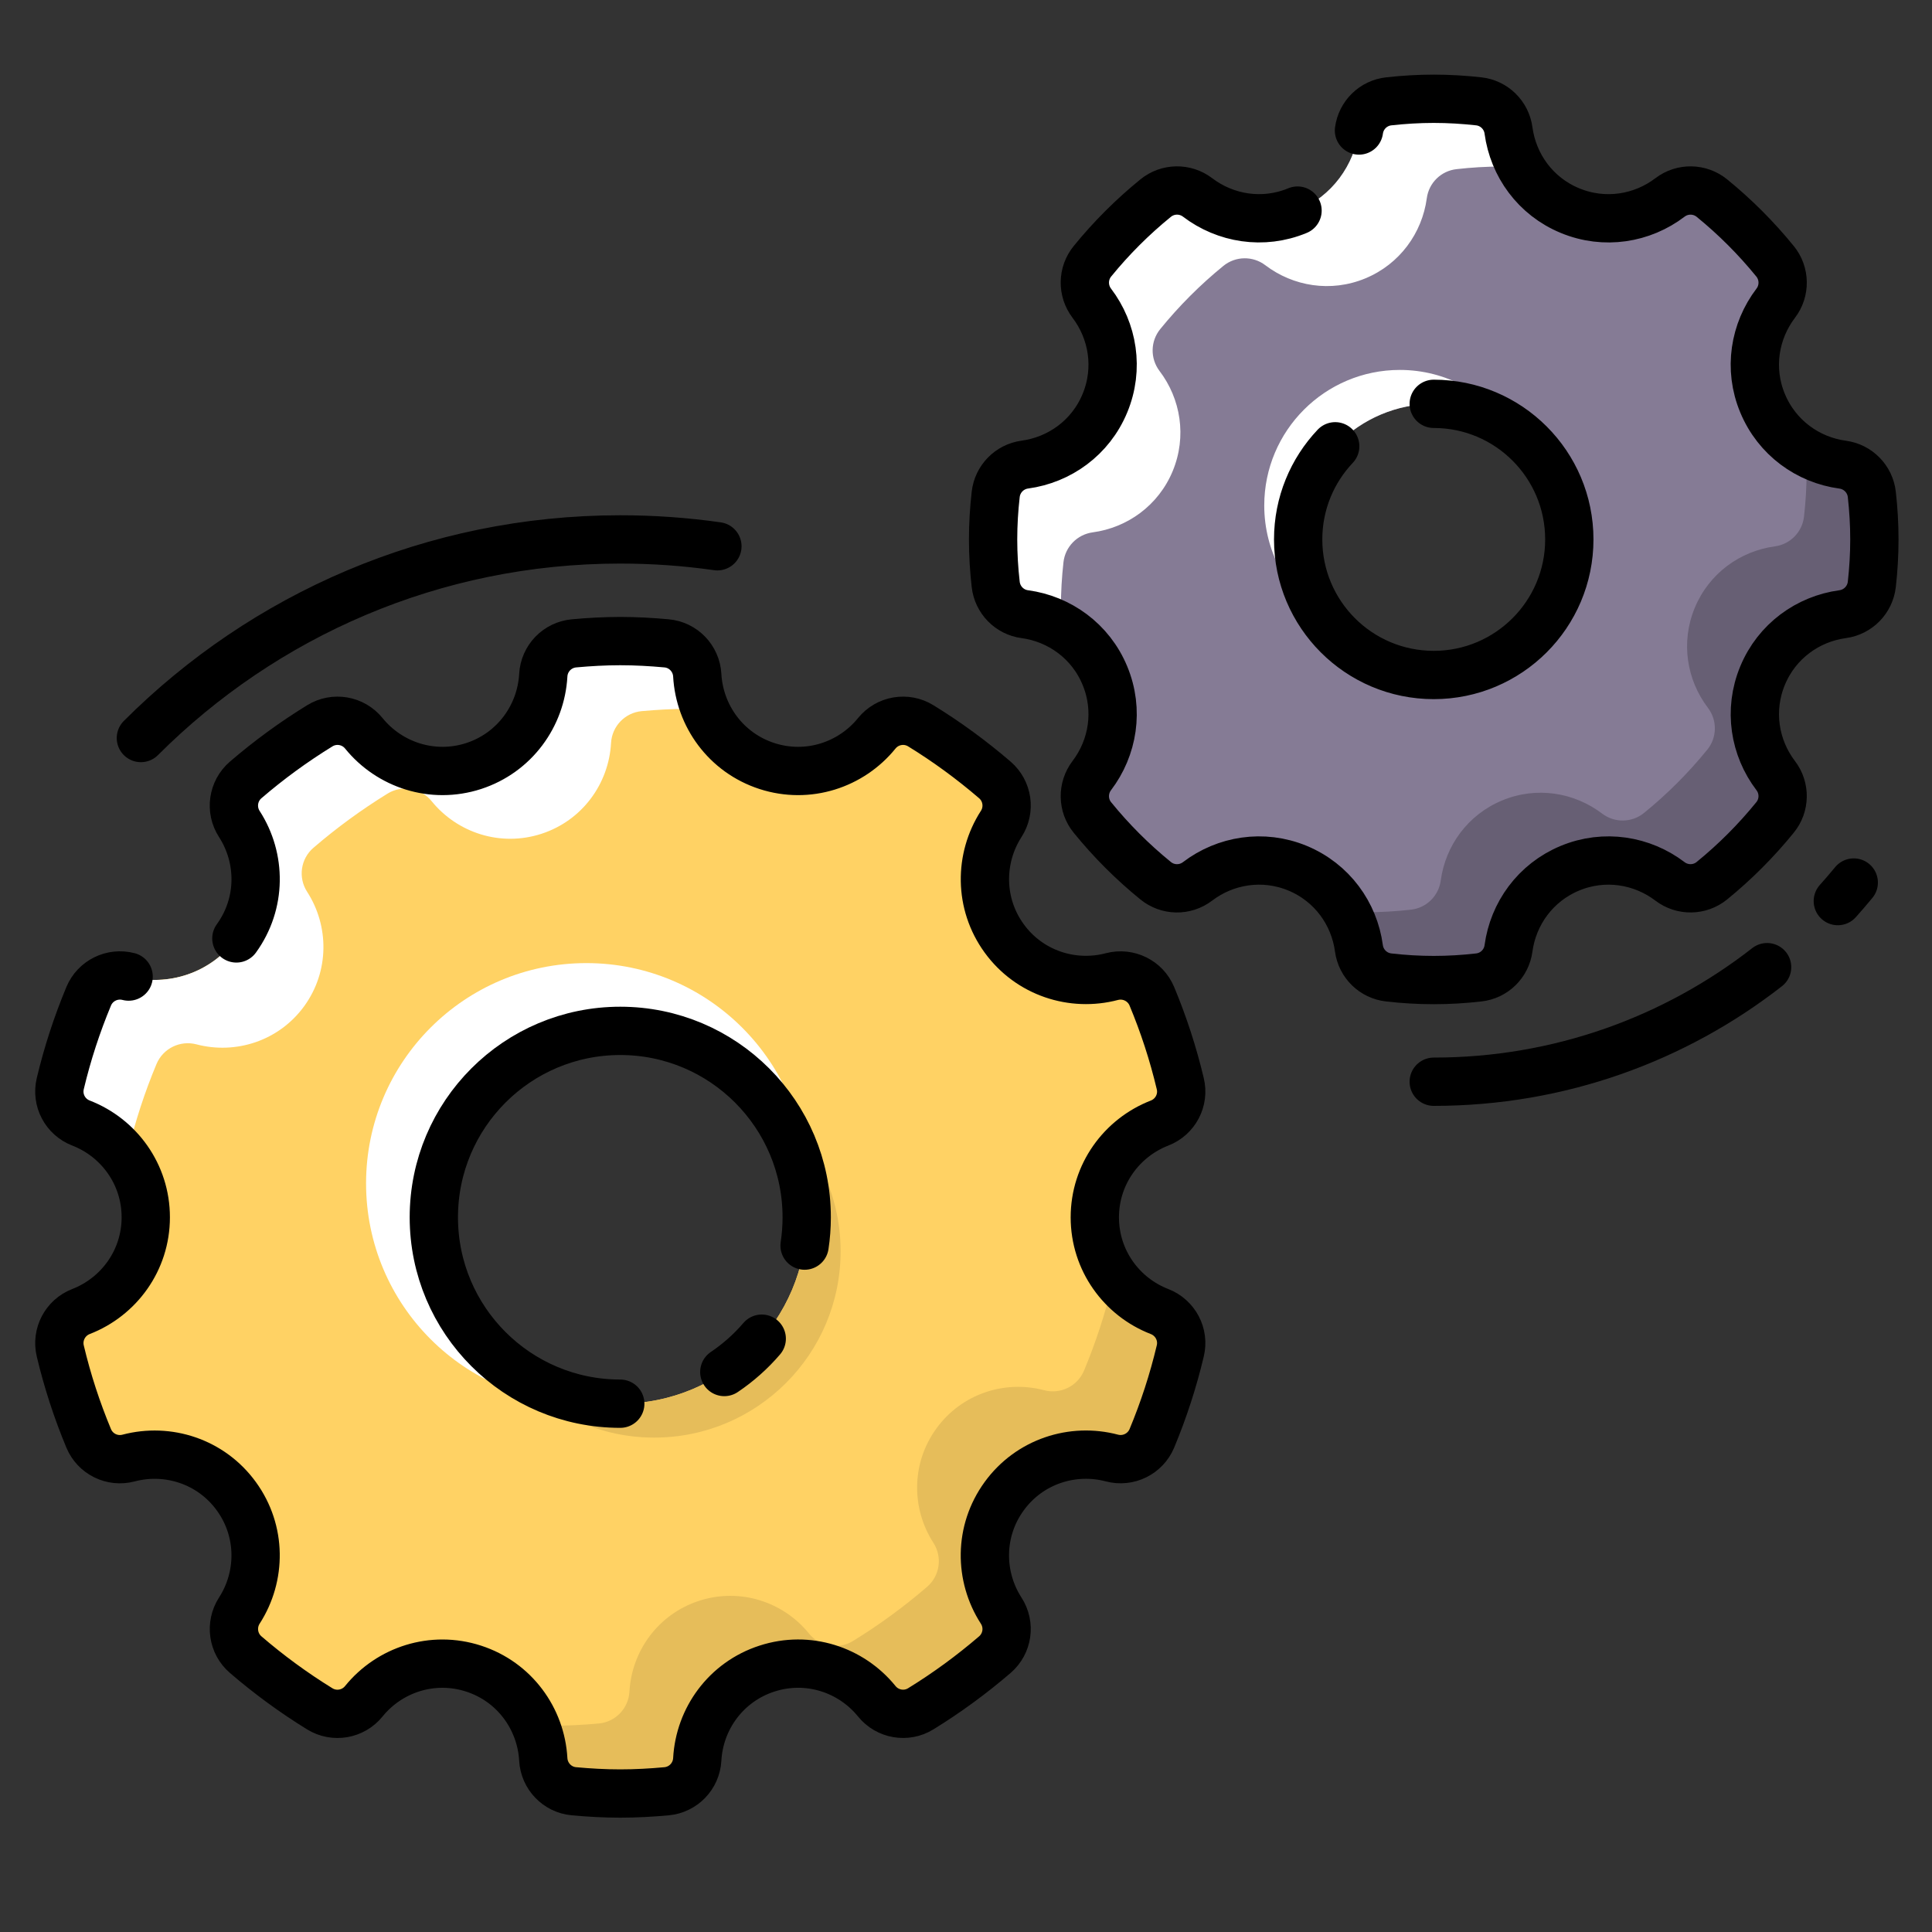 <?xml version="1.0" encoding="UTF-8"?>
<svg width="40px" height="40px" viewBox="0 0 40 40" version="1.1" xmlns="http://www.w3.org/2000/svg" xmlns:xlink="http://www.w3.org/1999/xlink">
    <rect x="0" y="0" width="40" height="40" fill="#333333" stroke="none"/>
    <title>ActividadGestion_40x40</title>
    <g id="ActividadGestion_40x40" stroke="none" stroke-width="1" fill="none" fill-rule="evenodd">
        <g id="shutterstock_1130074841-(1)" transform="translate(1, 2)">
            <path d="M11.842,27.062 C9.71,27.062 7.982,25.334 7.982,23.203 C7.982,21.072 9.71,19.343 11.842,19.343 C13.974,19.343 15.702,21.072 15.702,23.203 C15.702,25.334 13.974,27.062 11.842,27.062 Z M23.007,25.154 C22.224,24.851 21.667,24.095 21.667,23.204 C21.667,22.312 22.224,21.556 23.007,21.252 C23.335,21.125 23.519,20.776 23.436,20.436 C23.288,19.812 23.09,19.208 22.848,18.627 C22.713,18.304 22.361,18.131 22.022,18.219 C21.209,18.434 20.314,18.149 19.791,17.429 C19.266,16.707 19.273,15.767 19.728,15.06 C19.919,14.766 19.863,14.376 19.598,14.148 C19.117,13.735 18.606,13.36 18.064,13.027 C17.764,12.842 17.374,12.909 17.152,13.183 C16.621,13.838 15.728,14.135 14.879,13.86 C14.029,13.584 13.483,12.82 13.436,11.98 C13.417,11.633 13.147,11.351 12.801,11.32 C12.485,11.291 12.166,11.273 11.842,11.273 C11.519,11.273 11.199,11.291 10.884,11.32 C10.537,11.352 10.267,11.632 10.248,11.98 C10.201,12.82 9.655,13.583 8.806,13.86 C7.956,14.135 7.063,13.837 6.533,13.183 C6.311,12.909 5.921,12.842 5.621,13.027 C5.079,13.36 4.566,13.735 4.086,14.148 C3.82,14.377 3.765,14.766 3.955,15.06 C4.412,15.767 4.418,16.705 3.894,17.429 C3.37,18.149 2.476,18.433 1.663,18.219 C1.324,18.13 0.971,18.303 0.836,18.627 C0.594,19.208 0.396,19.812 0.248,20.435 C0.166,20.777 0.349,21.124 0.676,21.251 C1.461,21.555 2.018,22.311 2.018,23.203 C2.018,24.095 1.46,24.85 0.676,25.154 C0.35,25.281 0.166,25.629 0.248,25.971 C0.396,26.594 0.594,27.199 0.836,27.78 C0.971,28.104 1.324,28.277 1.663,28.187 C2.475,27.973 3.369,28.256 3.893,28.978 C4.418,29.7 4.411,30.639 3.955,31.346 C3.766,31.64 3.821,32.029 4.086,32.257 C4.566,32.67 5.079,33.046 5.621,33.38 C5.921,33.564 6.311,33.497 6.533,33.222 C7.063,32.568 7.956,32.271 8.806,32.547 C9.654,32.822 10.201,33.586 10.248,34.426 C10.267,34.773 10.537,35.055 10.883,35.086 C11.199,35.115 11.519,35.133 11.842,35.133 C12.166,35.133 12.485,35.115 12.801,35.086 C13.147,35.054 13.417,34.773 13.436,34.426 C13.482,33.586 14.029,32.822 14.878,32.547 C15.728,32.27 16.621,32.568 17.152,33.222 C17.373,33.496 17.764,33.564 18.063,33.379 C18.605,33.046 19.117,32.67 19.597,32.258 C19.863,32.029 19.919,31.641 19.728,31.346 C19.272,30.639 19.265,29.7 19.79,28.978 C20.314,28.256 21.209,27.972 22.022,28.187 C22.36,28.276 22.713,28.102 22.848,27.78 C23.09,27.199 23.288,26.594 23.436,25.971 C23.519,25.629 23.335,25.282 23.007,25.154 L23.007,25.154 Z" id="Fill-26" fill="#FFD264"></path>
            <path d="M16.404,23.905 C16.404,22.66 15.811,21.556 14.897,20.851 C15.399,21.502 15.702,22.316 15.702,23.203 C15.702,25.334 13.974,27.062 11.842,27.062 C10.955,27.062 10.141,26.76 9.489,26.258 C10.195,27.172 11.299,27.764 12.544,27.764 C14.676,27.764 16.404,26.036 16.404,23.905" id="Fill-27" fill="#E6BD5A"></path>
            <path d="M7.982,23.203 C7.982,21.072 9.71,19.343 11.842,19.343 C13.855,19.343 15.507,20.885 15.684,22.852 C15.693,22.735 15.702,22.62 15.702,22.501 C15.702,19.982 13.66,17.94 11.14,17.94 C8.621,17.94 6.579,19.982 6.579,22.501 C6.579,25.02 8.621,27.062 11.14,27.062 C11.259,27.062 11.375,27.053 11.491,27.045 C9.524,26.867 7.982,25.215 7.982,23.203" id="Fill-28" fill="#FFFFFF"></path>
            <path d="M23.007,25.154 C22.615,25.003 22.279,24.737 22.042,24.397 C22.042,24.453 22.046,24.51 22.033,24.567 C21.885,25.191 21.686,25.795 21.444,26.376 C21.309,26.699 20.956,26.873 20.618,26.783 C19.806,26.568 18.911,26.853 18.387,27.575 C17.862,28.297 17.869,29.236 18.325,29.942 C18.515,30.237 18.46,30.625 18.194,30.854 C17.714,31.267 17.201,31.643 16.66,31.975 C16.361,32.16 15.97,32.093 15.748,31.819 C15.218,31.165 14.325,30.867 13.474,31.143 C12.626,31.419 12.079,32.182 12.032,33.022 C12.013,33.37 11.744,33.651 11.397,33.683 C11.081,33.712 10.762,33.729 10.439,33.729 C10.316,33.729 10.196,33.716 10.074,33.712 C10.171,33.937 10.234,34.177 10.248,34.426 C10.267,34.773 10.537,35.055 10.883,35.086 C11.199,35.115 11.519,35.133 11.842,35.133 C12.166,35.133 12.485,35.115 12.801,35.086 C13.147,35.054 13.417,34.773 13.436,34.426 C13.482,33.586 14.029,32.822 14.878,32.547 C15.728,32.27 16.621,32.568 17.152,33.222 C17.373,33.496 17.764,33.564 18.063,33.379 C18.605,33.046 19.117,32.67 19.597,32.258 C19.863,32.029 19.919,31.641 19.728,31.346 C19.272,30.639 19.265,29.7 19.79,28.978 C20.314,28.256 21.209,27.972 22.022,28.187 C22.36,28.276 22.713,28.102 22.848,27.78 C23.09,27.199 23.288,26.594 23.436,25.971 C23.519,25.629 23.335,25.282 23.007,25.154" id="Fill-29" fill="#E6BD5A"></path>
            <path d="M2.24,20.03 C2.375,19.707 2.728,19.533 3.067,19.622 C3.879,19.836 4.773,19.553 5.298,18.832 C5.822,18.109 5.815,17.171 5.359,16.464 C5.168,16.169 5.224,15.78 5.49,15.552 C5.97,15.139 6.483,14.764 7.025,14.43 C7.324,14.246 7.714,14.313 7.936,14.587 C8.467,15.241 9.359,15.539 10.21,15.263 C11.058,14.987 11.605,14.223 11.651,13.383 C11.67,13.036 11.94,12.755 12.287,12.723 C12.603,12.695 12.922,12.676 13.246,12.676 C13.368,12.676 13.488,12.69 13.61,12.695 C13.512,12.469 13.45,12.229 13.436,11.98 C13.417,11.633 13.147,11.351 12.801,11.32 C12.485,11.291 12.166,11.273 11.842,11.273 C11.519,11.273 11.199,11.291 10.884,11.32 C10.537,11.352 10.267,11.632 10.248,11.98 C10.201,12.82 9.655,13.583 8.806,13.86 C7.956,14.135 7.063,13.837 6.533,13.183 C6.311,12.909 5.921,12.842 5.621,13.027 C5.079,13.36 4.566,13.735 4.086,14.148 C3.82,14.377 3.765,14.766 3.955,15.06 C4.412,15.767 4.418,16.705 3.894,17.429 C3.37,18.149 2.476,18.433 1.663,18.219 C1.324,18.13 0.971,18.303 0.836,18.627 C0.594,19.208 0.396,19.812 0.248,20.435 C0.166,20.777 0.349,21.124 0.676,21.251 C1.069,21.404 1.405,21.669 1.642,22.008 C1.641,21.952 1.637,21.895 1.651,21.839 C1.799,21.215 1.997,20.611 2.24,20.03" id="Fill-30" fill="#FFFFFF"></path>
            <path d="M1.663,18.219 C1.324,18.13 0.971,18.303 0.836,18.627 C0.594,19.208 0.396,19.812 0.248,20.435 C0.166,20.777 0.349,21.124 0.676,21.251 C1.461,21.555 2.018,22.311 2.018,23.203 C2.018,24.095 1.46,24.85 0.676,25.154 C0.35,25.281 0.166,25.629 0.248,25.971 C0.396,26.594 0.594,27.199 0.836,27.78 C0.971,28.104 1.324,28.277 1.663,28.187 C2.475,27.973 3.369,28.256 3.893,28.978 C4.418,29.7 4.411,30.639 3.955,31.346 C3.766,31.64 3.821,32.029 4.086,32.257 C4.566,32.67 5.079,33.046 5.621,33.38 C5.921,33.564 6.311,33.497 6.533,33.222 C7.063,32.568 7.956,32.271 8.806,32.547 C9.654,32.822 10.201,33.586 10.248,34.426 C10.267,34.773 10.537,35.055 10.883,35.086 C11.199,35.115 11.519,35.133 11.842,35.133 C12.166,35.133 12.485,35.115 12.801,35.086 C13.147,35.054 13.417,34.773 13.436,34.426 C13.482,33.586 14.029,32.822 14.878,32.547 C15.728,32.27 16.621,32.568 17.152,33.222 C17.373,33.496 17.764,33.564 18.063,33.379 C18.605,33.046 19.117,32.67 19.597,32.258 C19.863,32.029 19.919,31.641 19.728,31.346 C19.272,30.639 19.265,29.7 19.79,28.978 C20.314,28.256 21.209,27.972 22.022,28.187 C22.36,28.276 22.713,28.102 22.848,27.78 C23.09,27.199 23.288,26.594 23.436,25.971 C23.519,25.629 23.335,25.282 23.007,25.154 C22.224,24.851 21.667,24.095 21.667,23.204 C21.667,22.312 22.224,21.556 23.007,21.252 C23.335,21.125 23.519,20.776 23.436,20.436 C23.288,19.812 23.09,19.208 22.848,18.627 C22.713,18.304 22.361,18.131 22.022,18.219 C21.209,18.434 20.314,18.149 19.791,17.429 C19.266,16.707 19.273,15.767 19.728,15.06 C19.919,14.766 19.863,14.376 19.598,14.148 C19.117,13.735 18.606,13.36 18.064,13.027 C17.764,12.842 17.374,12.909 17.152,13.183 C16.621,13.838 15.728,14.135 14.879,13.86 C14.029,13.584 13.483,12.82 13.436,11.98 C13.417,11.633 13.147,11.351 12.801,11.32 C12.485,11.291 12.166,11.273 11.842,11.273 C11.519,11.273 11.199,11.291 10.884,11.32 C10.537,11.352 10.267,11.632 10.248,11.98 C10.201,12.82 9.655,13.583 8.806,13.86 C7.956,14.135 7.063,13.837 6.533,13.183 C6.311,12.909 5.921,12.842 5.621,13.027 C5.079,13.36 4.566,13.735 4.086,14.148 C3.82,14.377 3.765,14.766 3.955,15.06 C4.412,15.767 4.418,16.705 3.894,17.429 M14.771,25.716 C14.545,25.98 14.284,26.212 13.996,26.406 M11.842,27.062 C9.71,27.062 7.982,25.334 7.982,23.203 C7.982,21.072 9.71,19.343 11.842,19.343 C13.974,19.343 15.702,21.072 15.702,23.203 C15.702,23.402 15.687,23.599 15.658,23.789" id="Stroke-31" stroke="#000000" stroke-linecap="round" stroke-linejoin="round"></path>
            <path d="M28.684,11.975 C27.133,11.975 25.877,10.718 25.877,9.168 C25.877,7.618 27.133,6.361 28.684,6.361 C30.234,6.361 31.491,7.618 31.491,9.168 C31.491,10.718 30.234,11.975 28.684,11.975 Z M37.754,8.237 C37.718,7.917 37.469,7.663 37.149,7.62 C36.434,7.523 35.789,7.064 35.492,6.348 C35.194,5.633 35.327,4.853 35.765,4.277 C35.961,4.02 35.955,3.66 35.75,3.409 C35.36,2.93 34.923,2.492 34.444,2.102 C34.192,1.897 33.833,1.891 33.575,2.088 C33.001,2.525 32.219,2.657 31.504,2.36 C30.788,2.065 30.329,1.418 30.232,0.702 C30.19,0.383 29.935,0.133 29.615,0.098 C29.309,0.064 28.999,0.045 28.684,0.045 C28.37,0.045 28.059,0.064 27.754,0.098 C27.433,0.133 27.179,0.382 27.136,0.702 C27.039,1.418 26.58,2.064 25.864,2.36 C25.149,2.657 24.368,2.524 23.794,2.087 C23.536,1.891 23.177,1.897 22.926,2.102 C22.446,2.492 22.008,2.93 21.618,3.409 C21.413,3.66 21.408,4.019 21.604,4.277 C22.041,4.852 22.173,5.632 21.876,6.348 C21.58,7.064 20.934,7.522 20.218,7.619 C19.899,7.662 19.651,7.917 19.615,8.236 C19.58,8.542 19.561,8.853 19.561,9.168 C19.561,9.483 19.58,9.794 19.615,10.099 C19.651,10.419 19.899,10.674 20.218,10.716 C20.934,10.813 21.58,11.272 21.876,11.988 C22.173,12.703 22.041,13.484 21.604,14.058 C21.408,14.316 21.413,14.676 21.618,14.926 C22.008,15.406 22.446,15.844 22.926,16.234 C23.177,16.439 23.535,16.445 23.794,16.248 C24.368,15.811 25.149,15.679 25.864,15.975 C26.58,16.272 27.039,16.917 27.135,17.634 C27.178,17.953 27.433,18.202 27.753,18.237 C28.059,18.272 28.369,18.291 28.684,18.291 C28.999,18.291 29.309,18.272 29.615,18.237 C29.935,18.202 30.189,17.954 30.232,17.634 C30.329,16.918 30.788,16.272 31.505,15.975 C32.219,15.679 33,15.811 33.575,16.248 C33.832,16.444 34.192,16.439 34.443,16.234 C34.922,15.844 35.359,15.406 35.749,14.926 C35.955,14.675 35.961,14.316 35.764,14.058 C35.327,13.484 35.195,12.704 35.492,11.988 C35.788,11.272 36.434,10.813 37.149,10.716 C37.469,10.673 37.718,10.418 37.754,10.098 C37.788,9.793 37.807,9.483 37.807,9.168 C37.807,8.853 37.788,8.543 37.754,8.237 L37.754,8.237 Z" id="Fill-33" fill="#857B95"></path>
            <path d="M28.684,6.361 C29.28,6.361 29.83,6.549 30.284,6.866 C29.778,6.138 28.937,5.659 27.982,5.659 C26.432,5.659 25.175,6.916 25.175,8.466 C25.175,9.42 25.654,10.261 26.382,10.768 C26.066,10.314 25.877,9.764 25.877,9.168 C25.877,7.618 27.133,6.361 28.684,6.361" id="Fill-34" fill="#FFFFFF"></path>
            <path d="M37.754,8.237 C37.718,7.917 37.469,7.663 37.149,7.62 C36.875,7.582 36.618,7.476 36.379,7.338 C36.387,7.481 36.404,7.62 36.404,7.764 C36.404,8.079 36.385,8.389 36.35,8.695 C36.314,9.015 36.066,9.269 35.746,9.312 C35.03,9.409 34.385,9.868 34.088,10.585 C33.792,11.3 33.924,12.081 34.361,12.655 C34.557,12.913 34.552,13.272 34.346,13.523 C33.956,14.002 33.519,14.44 33.039,14.83 C32.788,15.035 32.429,15.041 32.171,14.845 C31.596,14.408 30.815,14.275 30.101,14.572 C29.385,14.868 28.926,15.514 28.829,16.23 C28.786,16.55 28.531,16.799 28.211,16.834 C27.906,16.868 27.595,16.887 27.281,16.887 C27.136,16.887 26.996,16.87 26.855,16.862 C26.993,17.101 27.098,17.358 27.135,17.634 C27.178,17.953 27.433,18.202 27.753,18.237 C28.059,18.272 28.369,18.291 28.684,18.291 C28.999,18.291 29.309,18.272 29.615,18.237 C29.935,18.202 30.189,17.954 30.232,17.634 C30.329,16.918 30.788,16.272 31.505,15.975 C32.219,15.679 33,15.811 33.575,16.248 C33.832,16.444 34.192,16.439 34.443,16.234 C34.922,15.844 35.359,15.406 35.749,14.926 C35.955,14.675 35.961,14.316 35.764,14.058 C35.327,13.484 35.195,12.704 35.492,11.988 C35.788,11.272 36.434,10.813 37.149,10.716 C37.469,10.673 37.718,10.418 37.754,10.098 C37.788,9.793 37.807,9.483 37.807,9.168 C37.807,8.853 37.788,8.543 37.754,8.237" id="Fill-35" fill="#675F74"></path>
            <path d="M21.018,9.64 C21.054,9.321 21.302,9.066 21.622,9.022 C22.338,8.926 22.984,8.467 23.28,7.752 C23.576,7.036 23.444,6.255 23.007,5.681 C22.811,5.422 22.817,5.064 23.022,4.813 C23.412,4.333 23.85,3.895 24.329,3.505 C24.58,3.3 24.94,3.295 25.197,3.491 C25.772,3.928 26.552,4.06 27.267,3.764 C27.984,3.467 28.443,2.821 28.54,2.106 C28.582,1.786 28.836,1.537 29.157,1.502 C29.462,1.467 29.773,1.448 30.088,1.448 C30.232,1.448 30.371,1.466 30.513,1.473 C30.375,1.234 30.269,0.978 30.232,0.702 C30.19,0.383 29.935,0.133 29.615,0.098 C29.309,0.064 28.999,0.045 28.684,0.045 C28.37,0.045 28.059,0.064 27.754,0.098 C27.433,0.133 27.179,0.382 27.136,0.702 C27.039,1.418 26.58,2.064 25.864,2.36 C25.149,2.657 24.368,2.524 23.794,2.087 C23.536,1.891 23.177,1.897 22.926,2.102 C22.446,2.492 22.008,2.93 21.618,3.409 C21.413,3.66 21.408,4.019 21.604,4.277 C22.041,4.852 22.173,5.632 21.876,6.348 C21.58,7.064 20.934,7.522 20.218,7.619 C19.899,7.662 19.651,7.917 19.615,8.236 C19.58,8.542 19.561,8.853 19.561,9.168 C19.561,9.483 19.58,9.794 19.615,10.099 C19.651,10.419 19.899,10.674 20.218,10.716 C20.493,10.754 20.75,10.86 20.989,10.999 C20.981,10.855 20.965,10.716 20.965,10.571 C20.965,10.256 20.984,9.945 21.018,9.64" id="Fill-36" fill="#FFFFFF"></path>
            <path d="M25.864,2.36 C25.149,2.657 24.368,2.524 23.794,2.087 C23.536,1.891 23.177,1.897 22.926,2.102 C22.446,2.492 22.008,2.93 21.618,3.409 C21.413,3.66 21.408,4.019 21.604,4.277 C22.041,4.852 22.173,5.632 21.876,6.348 C21.58,7.064 20.934,7.522 20.218,7.619 C19.899,7.662 19.651,7.917 19.615,8.236 C19.58,8.542 19.561,8.853 19.561,9.168 C19.561,9.483 19.58,9.794 19.615,10.099 C19.651,10.419 19.899,10.674 20.218,10.716 C20.934,10.813 21.58,11.272 21.876,11.988 C22.173,12.703 22.041,13.484 21.604,14.058 C21.408,14.316 21.413,14.676 21.618,14.926 C22.008,15.406 22.446,15.844 22.926,16.234 C23.177,16.439 23.535,16.445 23.794,16.248 C24.368,15.811 25.149,15.679 25.864,15.975 C26.58,16.272 27.039,16.917 27.135,17.634 C27.178,17.953 27.433,18.202 27.753,18.237 C28.059,18.272 28.369,18.291 28.684,18.291 C28.999,18.291 29.309,18.272 29.615,18.237 C29.935,18.202 30.189,17.954 30.232,17.634 C30.329,16.918 30.788,16.272 31.505,15.975 C32.219,15.679 33,15.811 33.575,16.248 C33.832,16.444 34.192,16.439 34.443,16.234 C34.922,15.844 35.359,15.406 35.749,14.926 C35.955,14.675 35.961,14.316 35.764,14.058 C35.327,13.484 35.195,12.704 35.492,11.988 C35.788,11.272 36.434,10.813 37.149,10.716 C37.469,10.673 37.718,10.418 37.754,10.098 C37.788,9.793 37.807,9.483 37.807,9.168 C37.807,8.853 37.788,8.543 37.754,8.237 C37.718,7.917 37.469,7.663 37.149,7.62 C36.434,7.523 35.789,7.064 35.492,6.348 C35.194,5.633 35.327,4.853 35.765,4.277 C35.961,4.02 35.955,3.66 35.75,3.409 C35.36,2.93 34.923,2.492 34.444,2.102 C34.192,1.897 33.833,1.891 33.575,2.088 C33.001,2.525 32.219,2.657 31.504,2.36 C30.788,2.065 30.329,1.418 30.232,0.702 C30.19,0.383 29.935,0.133 29.615,0.098 C29.309,0.064 28.999,0.045 28.684,0.045 C28.37,0.045 28.059,0.064 27.754,0.098 C27.433,0.133 27.179,0.382 27.136,0.702 M28.684,6.361 C30.234,6.361 31.491,7.618 31.491,9.168 C31.491,10.718 30.234,11.975 28.684,11.975 C27.133,11.975 25.877,10.718 25.877,9.168 C25.877,8.422 26.168,7.743 26.644,7.24 M37.38,16.272 C37.272,16.403 37.162,16.531 37.05,16.656 M35.586,18.024 C33.681,19.51 31.287,20.396 28.684,20.396 M1.917,13.28 C4.458,10.739 7.966,9.168 11.842,9.168 C12.525,9.168 13.196,9.216 13.853,9.31" id="Stroke-37" stroke="#000000" stroke-linecap="round" stroke-linejoin="round"></path>
        </g>
    </g>
</svg>